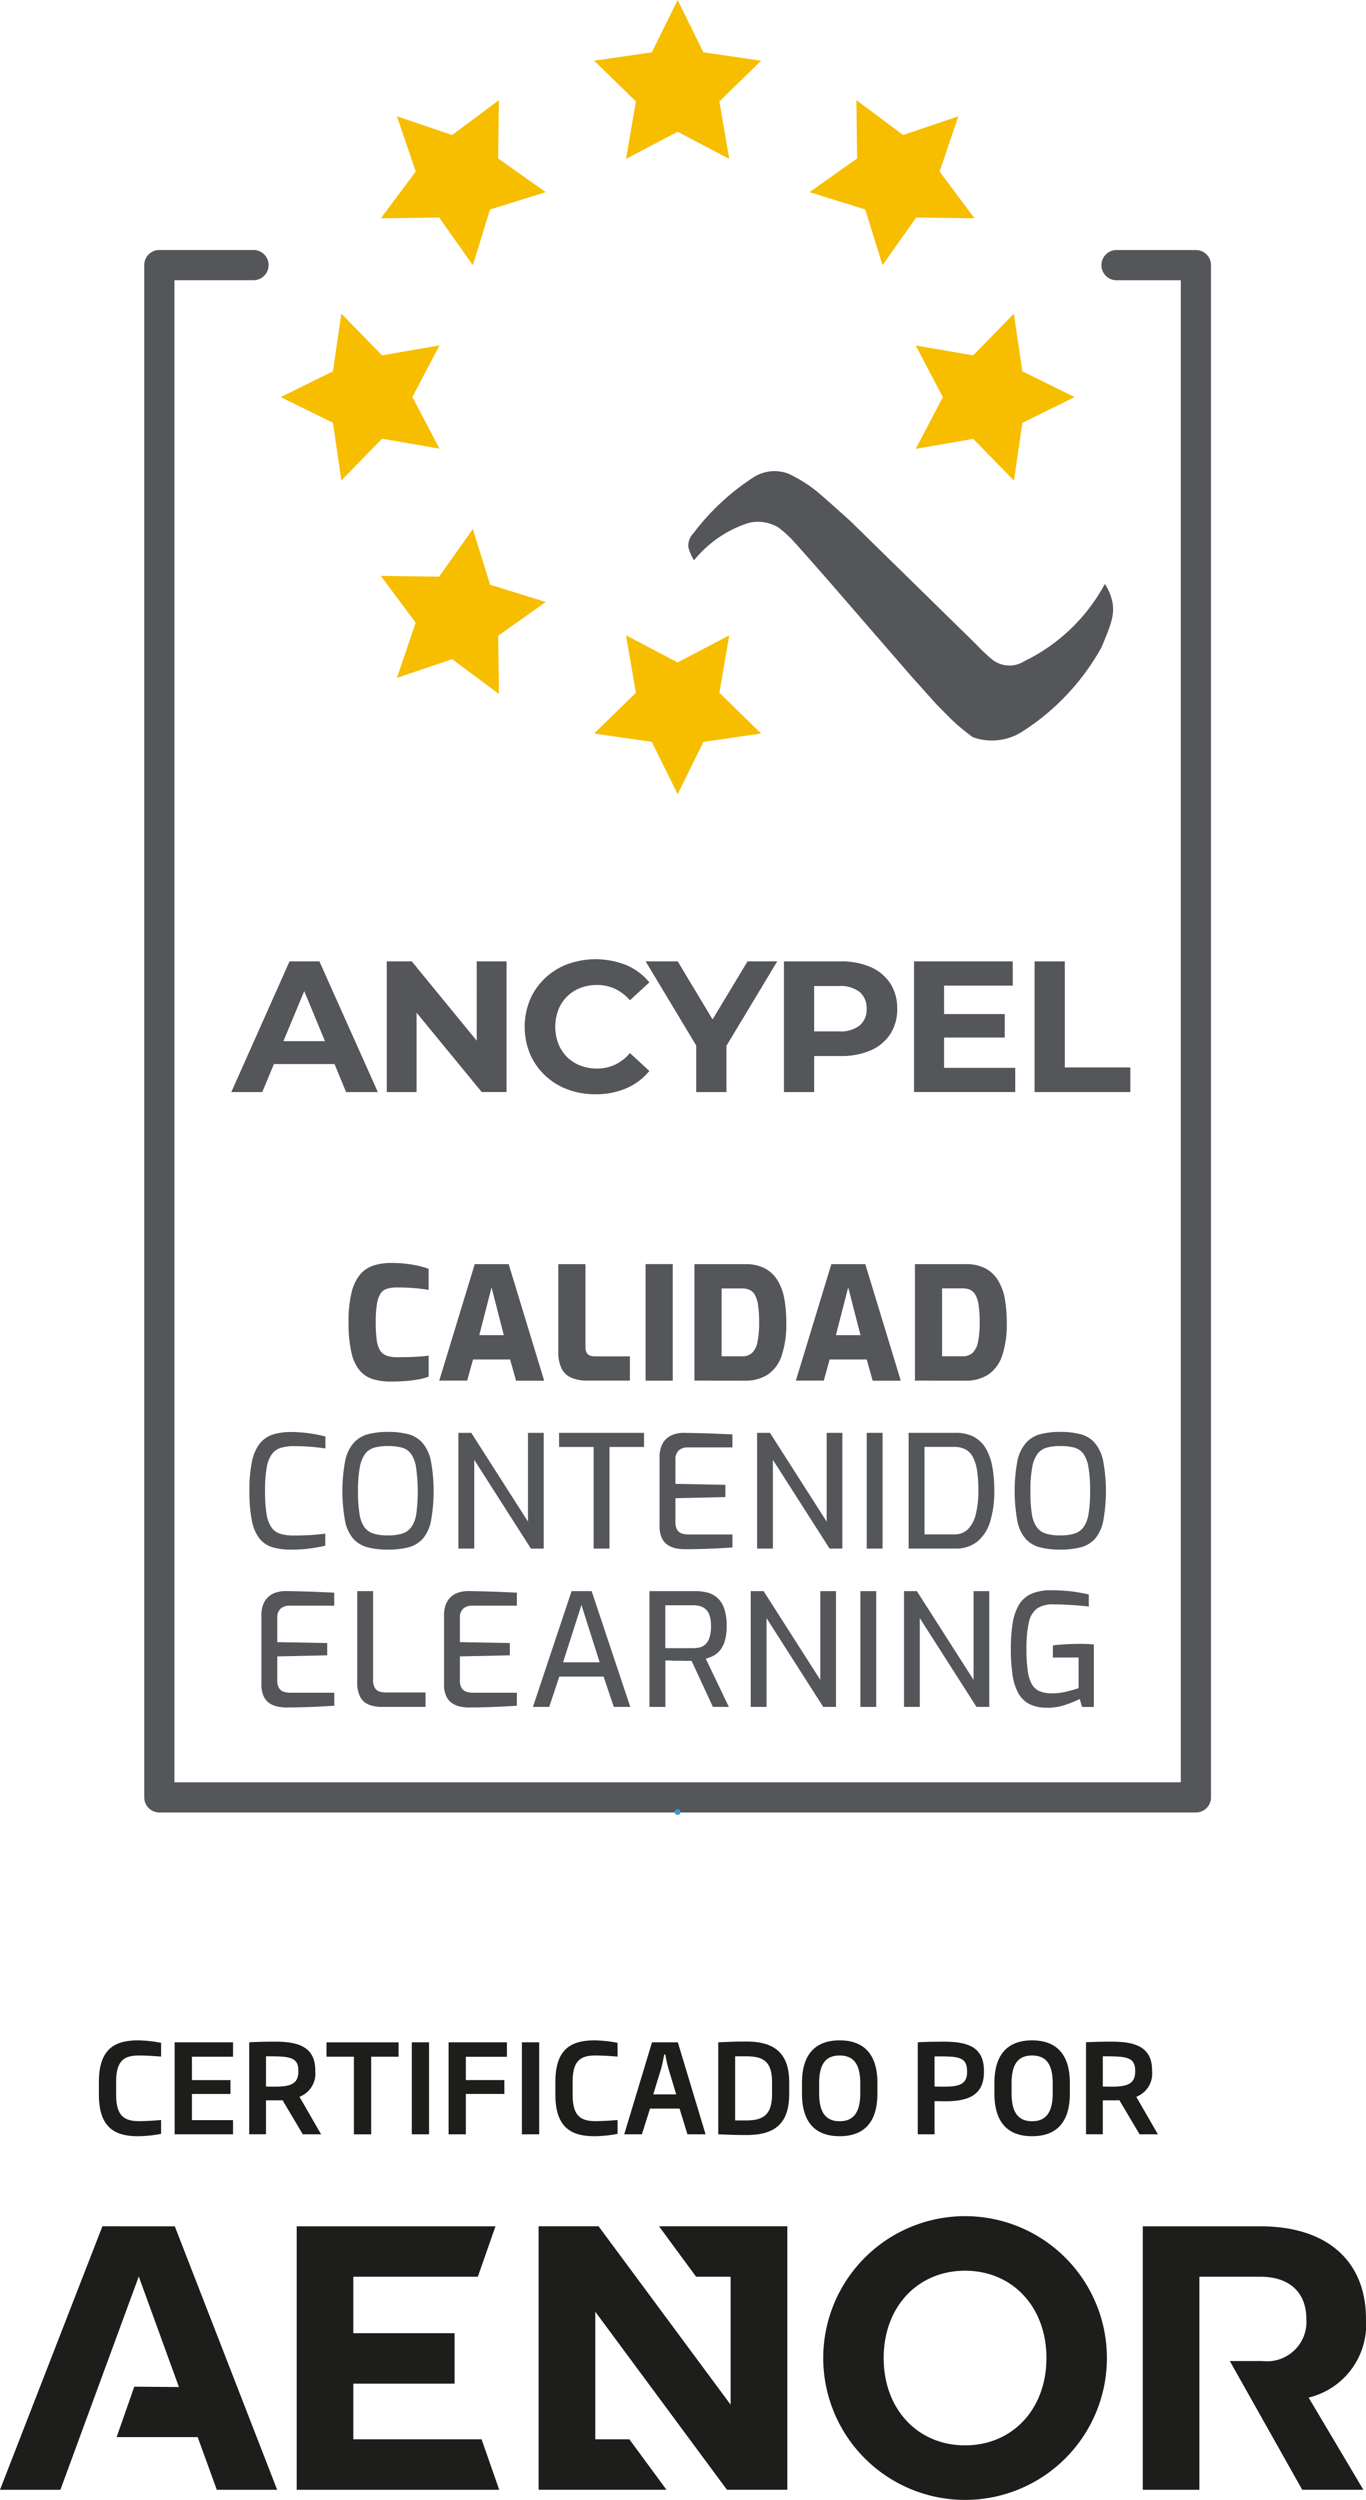 <svg id="Grupo_4" data-name="Grupo 4" xmlns="http://www.w3.org/2000/svg" xmlns:xlink="http://www.w3.org/1999/xlink" width="96.202" height="176.006" viewBox="0 0 96.202 176.006">
  <defs>
    <clipPath id="clip-path">
      <rect id="Rectángulo_12" data-name="Rectángulo 12" width="96.202" height="176.006" fill="none"/>
    </clipPath>
  </defs>
  <g id="Grupo_3" data-name="Grupo 3" clip-path="url(#clip-path)">
    <path id="Trazado_52" data-name="Trazado 52" d="M9.72,150.4c-1.662,0-2.756-.628-2.756-2.947v-.863c0-2.319,1.094-2.939,2.756-2.939a9.032,9.032,0,0,1,1.625.174v.968c-.426-.033-1.042-.078-1.547-.078-1.087,0-1.619.384-1.619,1.875v.863c0,1.491.532,1.884,1.619,1.884.505,0,1.121-.044,1.547-.078v.975a9.049,9.049,0,0,1-1.625.166" fill="#1d1d1b"/>
    <path id="Trazado_53" data-name="Trazado 53" d="M12.3,150.266v-6.479h4.113V144.8H13.518v1.648h2.713v.977H13.518v1.841h2.895v1Z" fill="#1d1d1b"/>
    <path id="Trazado_54" data-name="Trazado 54" d="M21.324,150.266l-1.424-2.4c-.174.008-.366.008-.567.008h-.6v2.389H17.551v-6.479c.575-.027,1.156-.043,1.809-.043,1.555,0,2.844.313,2.844,2.021v.061a1.742,1.742,0,0,1-1.113,1.8l1.522,2.643Zm-.311-4.483c0-1-.7-1.01-2.279-1.01V146.9c.227.01.444.01.669.01,1.113,0,1.61-.237,1.61-1.074Z" fill="#1d1d1b"/>
    <path id="Trazado_55" data-name="Trazado 55" d="M26.141,144.8v5.468H24.923V144.8H22.994v-1.01h5.077v1.01Z" fill="#1d1d1b"/>
    <rect id="Rectángulo_7" data-name="Rectángulo 7" width="1.216" height="6.479" transform="translate(29.001 143.787)" fill="#1d1d1b"/>
    <path id="Trazado_56" data-name="Trazado 56" d="M32.808,144.806v1.64h2.713v.977H32.808v2.843H31.592v-6.479H35.7v1.019Z" fill="#1d1d1b"/>
    <rect id="Rectángulo_8" data-name="Rectángulo 8" width="1.218" height="6.479" transform="translate(36.755 143.787)" fill="#1d1d1b"/>
    <path id="Trazado_57" data-name="Trazado 57" d="M41.868,150.4c-1.662,0-2.756-.628-2.756-2.947v-.863c0-2.319,1.094-2.939,2.756-2.939a9.032,9.032,0,0,1,1.625.174v.968c-.426-.033-1.042-.078-1.547-.078-1.087,0-1.619.384-1.619,1.875v.863c0,1.491.532,1.884,1.619,1.884.505,0,1.121-.044,1.547-.078v.975a9.049,9.049,0,0,1-1.625.166" fill="#1d1d1b"/>
    <path id="Trazado_58" data-name="Trazado 58" d="M48.414,150.266l-.556-1.813H45.78l-.575,1.813H43.961l1.958-6.479h1.818l1.954,6.479Zm-1.33-4.6a9.148,9.148,0,0,1-.227-1.02h-.078c-.069.349-.131.7-.225,1.02l-.548,1.787h1.616Z" fill="#1d1d1b"/>
    <path id="Trazado_59" data-name="Trazado 59" d="M52.6,150.317c-.791,0-1.234-.017-2.017-.051v-6.479c.783-.037,1.164-.053,2.017-.053,2.094,0,2.981.976,2.981,2.869v.82c0,1.908-.834,2.894-2.981,2.894m1.773-3.714c0-1.413-.557-1.83-1.8-1.83h-.8v4.515h.8c1.242,0,1.8-.452,1.8-1.865Z" fill="#1d1d1b"/>
    <path id="Trazado_60" data-name="Trazado 60" d="M59.132,150.4c-1.643,0-2.652-.9-2.652-3v-.758c0-2.094,1.019-2.992,2.652-2.992s2.661.9,2.661,2.992v.758c0,2.1-1.018,3-2.661,3m1.453-3.75c0-1.448-.567-1.935-1.453-1.935s-1.443.487-1.443,1.935v.75c0,1.457.575,1.945,1.443,1.945s1.453-.488,1.453-1.945Z" fill="#1d1d1b"/>
    <path id="Trazado_61" data-name="Trazado 61" d="M66.531,147.938c-.235,0-.462,0-.714-.009v2.337H64.634v-6.479c.618-.036,1.193-.045,1.819-.045,1.582,0,2.835.3,2.843,2.033v.1c0,1.743-1.261,2.067-2.765,2.067m1.574-2.163c-.008-1-.714-1-2.112-1h-.176V146.9c.227.01.461.01.7.01,1.062,0,1.592-.186,1.592-1.039Z" fill="#1d1d1b"/>
    <path id="Trazado_62" data-name="Trazado 62" d="M72.685,150.4c-1.643,0-2.652-.9-2.652-3v-.758c0-2.094,1.019-2.992,2.652-2.992s2.661.9,2.661,2.992v.758c0,2.1-1.018,3-2.661,3m1.453-3.75c0-1.448-.567-1.935-1.453-1.935s-1.443.487-1.443,1.935v.75c0,1.457.575,1.945,1.443,1.945s1.453-.488,1.453-1.945Z" fill="#1d1d1b"/>
    <path id="Trazado_63" data-name="Trazado 63" d="M80.257,150.266l-1.424-2.4c-.174.008-.366.008-.567.008h-.6v2.389H76.484v-6.479c.575-.027,1.156-.043,1.809-.043,1.555,0,2.844.313,2.844,2.021v.061a1.742,1.742,0,0,1-1.113,1.8l1.522,2.643Zm-.311-4.483c0-1-.7-1.01-2.279-1.01V146.9c.227.01.444.01.669.01,1.113,0,1.61-.237,1.61-1.074Z" fill="#1d1d1b"/>
    <path id="Trazado_64" data-name="Trazado 64" d="M24.883,171.741V167.82h7.131v-3.552H24.883v-3.974h8.769l1.243-3.552h-14v18.55H35.158l-1.241-3.551Zm-17.671-15L0,175.292H4.254l5.519-15.016,2.828,7.782-3.144-.026-1.243,3.55h5.707l1.347,3.71H19.52l-7.21-18.55Zm60.754-.714a9.989,9.989,0,1,0,0,19.978,9.989,9.989,0,1,0,0-19.978m0,16.137c-3.33,0-5.732-2.543-5.732-6.148s2.4-6.147,5.732-6.147,5.731,2.544,5.731,6.147-2.4,6.148-5.731,6.148m28.235-8.9c0-4.107-2.773-6.521-7.421-6.521h-8.3v18.55h3.989v-15H88.78c2.034,0,3.221,1.113,3.221,2.969a2.777,2.777,0,0,1-3.09,2.966h-2.3l5.1,9.063h4.306L92.161,168.8a5.289,5.289,0,0,0,4.04-5.537m-47.176-2.969h2.43V169.3l-9.3-12.56H37.931v18.55h9.007l-2.614-3.551h-2.4v-8.982l9.272,12.533h4.252v-18.55H46.411Z" fill="#1d1d1b"/>
    <path id="Trazado_65" data-name="Trazado 65" d="M20.39,67.686l-4.1,9.2h2.181l.82-1.972h4.267l.816,1.972h2.235l-4.114-9.2ZM19.962,73.3l1.464-3.522L22.885,73.3Z" fill="#54565a"/>
    <path id="Trazado_66" data-name="Trazado 66" d="M33.573,73.269,29,67.686H27.238v9.2h2.1V71.3l4.587,5.584h1.749v-9.2h-2.1Z" fill="#54565a"/>
    <path id="Trazado_67" data-name="Trazado 67" d="M39.934,70.158a2.685,2.685,0,0,1,.934-.6,3.208,3.208,0,0,1,1.183-.21,2.953,2.953,0,0,1,1.261.269,3.2,3.2,0,0,1,1.052.808l1.367-1.261a4.206,4.206,0,0,0-1.623-1.216,5.844,5.844,0,0,0-4.147-.066,4.744,4.744,0,0,0-1.584.992,4.565,4.565,0,0,0-1.052,1.512,5.044,5.044,0,0,0,0,3.812A4.584,4.584,0,0,0,38.37,75.7a4.637,4.637,0,0,0,1.584.993,5.513,5.513,0,0,0,1.978.348,5.387,5.387,0,0,0,2.176-.421A4.261,4.261,0,0,0,45.731,75.4l-1.367-1.261a3.126,3.126,0,0,1-1.052.821,2.939,2.939,0,0,1-1.261.27,3.228,3.228,0,0,1-1.183-.211,2.682,2.682,0,0,1-.934-.6,2.8,2.8,0,0,1-.611-.934,3.4,3.4,0,0,1,0-2.392,2.763,2.763,0,0,1,.611-.933" fill="#54565a"/>
    <path id="Trazado_68" data-name="Trazado 68" d="M52.646,67.686l-2.463,4.086L47.73,67.686H45.469l3.563,5.923v3.279H51.16V73.631l3.576-5.945Z" fill="#54565a"/>
    <path id="Trazado_69" data-name="Trazado 69" d="M61.322,68.087a5.183,5.183,0,0,0-2.13-.4H55.209v9.2h2.13V74.35h1.853a5.167,5.167,0,0,0,2.13-.4A3.115,3.115,0,0,0,62.7,72.8a3.176,3.176,0,0,0,.487-1.773,3.211,3.211,0,0,0-.487-1.789,3.126,3.126,0,0,0-1.379-1.15m-.776,4.108a2.2,2.2,0,0,1-1.472.42H57.339V69.421h1.735a2.2,2.2,0,0,1,1.472.422,1.481,1.481,0,0,1,.487,1.183,1.465,1.465,0,0,1-.487,1.169" fill="#54565a"/>
    <path id="Trazado_70" data-name="Trazado 70" d="M66.487,73.05h4.272V71.394H66.487v-2h4.837v-1.71H64.371v9.2H71.5V75.18H66.487Z" fill="#54565a"/>
    <path id="Trazado_71" data-name="Trazado 71" d="M74.991,75.153V67.686H72.862v9.2h6.743V75.153Z" fill="#54565a"/>
    <path id="Trazado_72" data-name="Trazado 72" d="M19.767,27.957l3.682-1.817.59-4.064,2.867,2.941,4.047-.7-1.911,3.635,1.911,3.635-4.047-.7-2.867,2.941-.59-4.064Z" fill="#f7be00"/>
    <path id="Trazado_73" data-name="Trazado 73" d="M75.68,27.957,72,29.774l-.59,4.064L68.541,30.9l-4.047.7L66.4,27.957l-1.911-3.635,4.047.7,2.867-2.941L72,26.14Z" fill="#f7be00"/>
    <path id="Trazado_74" data-name="Trazado 74" d="M27.955,8.188l3.889,1.318L35.135,7.05l-.053,4.107,3.353,2.371-3.922,1.219L33.3,18.668l-2.371-3.352-4.107.052,2.456-3.291Z" fill="#f7be00"/>
    <path id="Trazado_75" data-name="Trazado 75" d="M47.723,0,49.54,3.682l4.064.591-2.94,2.866.694,4.047-3.635-1.91-3.635,1.91.695-4.047L41.842,4.273l4.064-.591Z" fill="#f7be00"/>
    <path id="Trazado_76" data-name="Trazado 76" d="M47.723,55.914l-1.817-3.682-4.064-.59,2.941-2.867-.695-4.047,3.635,1.911,3.635-1.911-.694,4.047,2.94,2.867-4.064.59Z" fill="#f7be00"/>
    <path id="Trazado_77" data-name="Trazado 77" d="M67.492,8.188l-1.318,3.889,2.456,3.291-4.107-.052-2.371,3.352-1.218-3.921-3.922-1.219,3.352-2.371L60.313,7.05,63.6,9.506Z" fill="#f7be00"/>
    <path id="Trazado_78" data-name="Trazado 78" d="M27.955,47.725l1.318-3.889-2.456-3.291,4.107.053L33.3,37.245l1.218,3.922,3.922,1.218-3.353,2.371.053,4.107-3.291-2.456Z" fill="#f7be00"/>
    <path id="Trazado_79" data-name="Trazado 79" d="M78.346,42.4a3.54,3.54,0,0,0-.537-1.284,12.788,12.788,0,0,1-5.676,5.438,1.96,1.96,0,0,1-2.212-.084,12.98,12.98,0,0,1-1.2-1.131l-8.8-8.623s-1.765-1.6-2.419-2.14a9.918,9.918,0,0,0-1.972-1.224,2.747,2.747,0,0,0-2.448.242,16.6,16.6,0,0,0-4.265,3.972,1.2,1.2,0,0,0-.334.975,3.231,3.231,0,0,0,.394.906,8.169,8.169,0,0,1,3.841-2.631,2.817,2.817,0,0,1,2.086.309,8.156,8.156,0,0,1,.984.873c.633.689,2.514,2.835,2.514,2.835l5.881,6.783,1.737,1.938.835.849A14.152,14.152,0,0,0,68.51,51.9a3.968,3.968,0,0,0,3.5-.4,16.572,16.572,0,0,0,5.562-5.923c.778-1.821.9-2.338.778-3.168" fill="#54565a"/>
    <path id="Trazado_80" data-name="Trazado 80" d="M27.54,97.27a4.4,4.4,0,0,1-1.26-.166,2,2,0,0,1-.941-.609,2.991,2.991,0,0,1-.591-1.272,9.22,9.22,0,0,1-.2-2.144,8.337,8.337,0,0,1,.216-2.1,3.087,3.087,0,0,1,.608-1.261,2.1,2.1,0,0,1,.946-.625,4.048,4.048,0,0,1,1.239-.176,8.617,8.617,0,0,1,1.127.067,7.792,7.792,0,0,1,.885.159,4.739,4.739,0,0,1,.62.194v1.482c-.141-.029-.321-.057-.542-.083s-.477-.047-.763-.067-.593-.027-.919-.027a2.439,2.439,0,0,0-.7.089.835.835,0,0,0-.465.342,1.9,1.9,0,0,0-.254.741,7.77,7.77,0,0,0-.084,1.272,9.216,9.216,0,0,0,.067,1.228,1.952,1.952,0,0,0,.232.752.9.9,0,0,0,.46.375,2.157,2.157,0,0,0,.756.112q.841,0,1.366-.034c.351-.022.632-.047.847-.078v1.482a3.9,3.9,0,0,1-.664.183c-.251.049-.538.087-.863.117s-.7.044-1.117.044" fill="#54565a"/>
    <path id="Trazado_81" data-name="Trazado 81" d="M30.935,97.2,33.434,89h2.39l2.5,8.207h-1.98l-.419-1.493h-2.61L32.9,97.2ZM33.755,94h1.726l-.863-3.362Z" fill="#54565a"/>
    <path id="Trazado_82" data-name="Trazado 82" d="M41.364,97.2a2.737,2.737,0,0,1-1.149-.21,1.373,1.373,0,0,1-.676-.664,2.673,2.673,0,0,1-.221-1.173V89h1.914v5.84a.826.826,0,0,0,.072.376.433.433,0,0,0,.22.21.844.844,0,0,0,.35.067h2.488V97.2Z" fill="#54565a"/>
    <rect id="Rectángulo_9" data-name="Rectángulo 9" width="1.913" height="8.207" transform="translate(45.467 88.997)" fill="#54565a"/>
    <path id="Trazado_83" data-name="Trazado 83" d="M48.907,97.2V89h3.549a2.95,2.95,0,0,1,1.432.31,2.336,2.336,0,0,1,.89.864,3.766,3.766,0,0,1,.465,1.3,9.408,9.408,0,0,1,.133,1.638,7.02,7.02,0,0,1-.321,2.317,2.59,2.59,0,0,1-.968,1.337,2.837,2.837,0,0,1-1.631.438ZM50.82,95.49h1.449a.97.97,0,0,0,.712-.255,1.5,1.5,0,0,0,.371-.786,6.614,6.614,0,0,0,.111-1.337,8.061,8.061,0,0,0-.077-1.238,2,2,0,0,0-.233-.725.839.839,0,0,0-.376-.343,1.286,1.286,0,0,0-.508-.094H50.82Z" fill="#54565a"/>
    <path id="Trazado_84" data-name="Trazado 84" d="M56.05,97.2,58.549,89h2.39l2.5,8.207H61.458l-.42-1.493H58.429L58.018,97.2ZM58.87,94H60.6l-.864-3.362Z" fill="#54565a"/>
    <path id="Trazado_85" data-name="Trazado 85" d="M64.435,97.2V89h3.549a2.95,2.95,0,0,1,1.432.31,2.339,2.339,0,0,1,.891.864,3.786,3.786,0,0,1,.464,1.3,9.408,9.408,0,0,1,.133,1.638,7.05,7.05,0,0,1-.32,2.317,2.6,2.6,0,0,1-.969,1.337,2.837,2.837,0,0,1-1.631.438Zm1.913-1.714H67.8a.974.974,0,0,0,.713-.255,1.509,1.509,0,0,0,.37-.786,6.613,6.613,0,0,0,.111-1.337,8.062,8.062,0,0,0-.077-1.238,2,2,0,0,0-.233-.725.842.842,0,0,0-.375-.343,1.294,1.294,0,0,0-.509-.094H66.348Z" fill="#54565a"/>
    <path id="Trazado_86" data-name="Trazado 86" d="M20.462,109.1a4.38,4.38,0,0,1-1.272-.166,1.875,1.875,0,0,1-.906-.6,2.92,2.92,0,0,1-.543-1.261,10.541,10.541,0,0,1-.176-2.14,9.554,9.554,0,0,1,.182-2.046,3.027,3.027,0,0,1,.553-1.262,1.93,1.93,0,0,1,.924-.63,4.214,4.214,0,0,1,1.282-.176c.274,0,.555.014.847.043s.571.069.839.116.511.1.725.161v.841c-.132-.023-.313-.046-.542-.073s-.486-.047-.774-.065-.586-.028-.9-.028a3.034,3.034,0,0,0-.941.127,1.244,1.244,0,0,0-.63.464,2.329,2.329,0,0,0-.353.951,9.24,9.24,0,0,0-.111,1.588,10.155,10.155,0,0,0,.1,1.608,2.428,2.428,0,0,0,.337.963,1.176,1.176,0,0,0,.621.464,3.1,3.1,0,0,0,.962.128c.552,0,1.006-.016,1.36-.045s.641-.058.862-.088v.851c-.221.051-.464.1-.729.144s-.545.077-.835.1-.589.034-.891.034" fill="#54565a"/>
    <path id="Trazado_87" data-name="Trazado 87" d="M27.318,109.1a5.668,5.668,0,0,1-1.4-.154,2.092,2.092,0,0,1-1.006-.576,2.678,2.678,0,0,1-.6-1.238,11.7,11.7,0,0,1,0-4.3,2.756,2.756,0,0,1,.609-1.261,2.1,2.1,0,0,1,1.006-.6,5.442,5.442,0,0,1,1.393-.159,5.626,5.626,0,0,1,1.422.159,2.037,2.037,0,0,1,1,.6,2.843,2.843,0,0,1,.6,1.261,11.756,11.756,0,0,1,0,4.3,2.687,2.687,0,0,1-.6,1.238,2.092,2.092,0,0,1-1.006.576,5.73,5.73,0,0,1-1.411.154m0-1a3.4,3.4,0,0,0,.979-.122,1.258,1.258,0,0,0,.653-.448,2.189,2.189,0,0,0,.36-.939A12.093,12.093,0,0,0,29.3,103.3a2.245,2.245,0,0,0-.36-.951,1.174,1.174,0,0,0-.646-.432,3.786,3.786,0,0,0-.979-.11,3.554,3.554,0,0,0-.939.11,1.238,1.238,0,0,0-.654.432,2.236,2.236,0,0,0-.381.951,8.845,8.845,0,0,0-.127,1.681,9.807,9.807,0,0,0,.106,1.61,2.128,2.128,0,0,0,.353.939,1.256,1.256,0,0,0,.652.448,3.443,3.443,0,0,0,.99.122" fill="#54565a"/>
    <path id="Trazado_88" data-name="Trazado 88" d="M32.284,109.029v-8.151h.907l3.993,6.249v-6.249H38.29v8.151h-.9L33.4,102.78v6.249Z" fill="#54565a"/>
    <path id="Trazado_89" data-name="Trazado 89" d="M41.807,109.029v-7.156H39.373v-.995h5.984v.995H42.924v7.156Z" fill="#54565a"/>
    <path id="Trazado_90" data-name="Trazado 90" d="M48.265,109.073a3.711,3.711,0,0,1-.586-.05,1.75,1.75,0,0,1-.592-.21,1.178,1.178,0,0,1-.458-.492,1.911,1.911,0,0,1-.178-.895v-4.845a2,2,0,0,1,.15-.818,1.387,1.387,0,0,1,.392-.526,1.516,1.516,0,0,1,.548-.276,2.286,2.286,0,0,1,.6-.083q.72.011,1.323.028c.4.011.774.023,1.123.039s.677.028.994.044v.917H48.442a.921.921,0,0,0-.641.211.852.852,0,0,0-.232.663v1.692l3.517.066v.864l-3.517.077v1.67a1.015,1.015,0,0,0,.127.564.627.627,0,0,0,.331.254,1.418,1.418,0,0,0,.437.066h3.119v.918c-.339.022-.7.043-1.072.062s-.755.033-1.134.043-.75.017-1.112.017" fill="#54565a"/>
    <path id="Trazado_91" data-name="Trazado 91" d="M53.319,109.029v-8.151h.907l3.993,6.249v-6.249h1.106v8.151h-.9l-3.993-6.249v6.249Z" fill="#54565a"/>
    <rect id="Rectángulo_10" data-name="Rectángulo 10" width="1.117" height="8.151" transform="translate(61.04 100.878)" fill="#54565a"/>
    <path id="Trazado_92" data-name="Trazado 92" d="M63.991,109.029v-8.151h3.3a2.714,2.714,0,0,1,1.283.277,2.161,2.161,0,0,1,.84.8,3.833,3.833,0,0,1,.466,1.282,9.371,9.371,0,0,1,.143,1.72,7.012,7.012,0,0,1-.305,2.213,2.854,2.854,0,0,1-.912,1.382,2.387,2.387,0,0,1-1.515.475Zm1.117-1h2.08a1.342,1.342,0,0,0,.984-.37,2.244,2.244,0,0,0,.552-1.062,6.681,6.681,0,0,0,.178-1.643,9.083,9.083,0,0,0-.1-1.465,2.823,2.823,0,0,0-.31-.95,1.237,1.237,0,0,0-.536-.515,1.764,1.764,0,0,0-.768-.155h-2.08Z" fill="#54565a"/>
    <path id="Trazado_93" data-name="Trazado 93" d="M74.664,109.1a5.663,5.663,0,0,1-1.4-.154,2.086,2.086,0,0,1-1.007-.576,2.687,2.687,0,0,1-.6-1.238,11.7,11.7,0,0,1,0-4.3,2.776,2.776,0,0,1,.609-1.261,2.1,2.1,0,0,1,1.007-.6,5.437,5.437,0,0,1,1.393-.159,5.617,5.617,0,0,1,1.421.159,2.037,2.037,0,0,1,1,.6,2.843,2.843,0,0,1,.6,1.261,11.7,11.7,0,0,1,0,4.3,2.707,2.707,0,0,1-.6,1.238,2.1,2.1,0,0,1-1.007.576,5.722,5.722,0,0,1-1.41.154m0-1a3.388,3.388,0,0,0,.978-.122,1.248,1.248,0,0,0,.652-.448,2.176,2.176,0,0,0,.361-.939,9.527,9.527,0,0,0,.11-1.61,9.63,9.63,0,0,0-.116-1.681,2.272,2.272,0,0,0-.36-.951,1.18,1.18,0,0,0-.647-.432,3.778,3.778,0,0,0-.978-.11,3.568,3.568,0,0,0-.94.11,1.236,1.236,0,0,0-.653.432,2.236,2.236,0,0,0-.381.951,8.845,8.845,0,0,0-.127,1.681,9.953,9.953,0,0,0,.1,1.61,2.153,2.153,0,0,0,.354.939,1.254,1.254,0,0,0,.653.448,3.429,3.429,0,0,0,.99.122" fill="#54565a"/>
    <path id="Trazado_94" data-name="Trazado 94" d="M20.224,120.218a3.7,3.7,0,0,1-.586-.049,1.779,1.779,0,0,1-.593-.211,1.191,1.191,0,0,1-.458-.492,1.922,1.922,0,0,1-.177-.9v-4.845a1.978,1.978,0,0,1,.15-.817,1.38,1.38,0,0,1,.392-.526,1.506,1.506,0,0,1,.547-.277,2.3,2.3,0,0,1,.6-.083q.72.01,1.323.028c.4.011.774.023,1.122.039l.995.044v.918H20.4a.919.919,0,0,0-.64.21.853.853,0,0,0-.232.663v1.693l3.517.065v.864l-3.517.077v1.67a1,1,0,0,0,.127.564.617.617,0,0,0,.331.254,1.418,1.418,0,0,0,.437.067h3.119v.917c-.339.022-.7.043-1.072.062s-.755.033-1.135.044-.749.016-1.111.016" fill="#54565a"/>
    <path id="Trazado_95" data-name="Trazado 95" d="M26.882,120.174a2.4,2.4,0,0,1-.913-.161,1.173,1.173,0,0,1-.6-.542,2.108,2.108,0,0,1-.211-1.023v-6.425h1.117v6.26a1.031,1.031,0,0,0,.122.547.591.591,0,0,0,.321.259,1.338,1.338,0,0,0,.431.067h2.82v1.018Z" fill="#54565a"/>
    <path id="Trazado_96" data-name="Trazado 96" d="M33.086,120.218a3.726,3.726,0,0,1-.587-.049,1.776,1.776,0,0,1-.591-.211,1.178,1.178,0,0,1-.458-.492,1.9,1.9,0,0,1-.178-.9v-4.845a2,2,0,0,1,.149-.817,1.382,1.382,0,0,1,.393-.526,1.506,1.506,0,0,1,.547-.277,2.3,2.3,0,0,1,.6-.083q.719.01,1.322.028c.4.011.775.023,1.123.039l.995.044v.918H33.263a.919.919,0,0,0-.641.21.853.853,0,0,0-.233.663v1.693l3.517.065v.864l-3.517.077v1.67a1.019,1.019,0,0,0,.127.564.615.615,0,0,0,.332.254,1.416,1.416,0,0,0,.436.067H36.4v.917q-.509.033-1.073.062c-.377.018-.754.033-1.133.044s-.751.016-1.112.016" fill="#54565a"/>
    <path id="Trazado_97" data-name="Trazado 97" d="M37.532,120.174l2.721-8.151h1.415l2.72,8.151H43.227l-.719-2.134H39.389l-.707,2.134Zm2.123-3.141h2.577L40.949,113Z" fill="#54565a"/>
    <path id="Trazado_98" data-name="Trazado 98" d="M45.738,120.173v-8.151H49a3.308,3.308,0,0,1,.812.1,1.718,1.718,0,0,1,.7.365,1.761,1.761,0,0,1,.486.747,3.7,3.7,0,0,1,.177,1.255,3.485,3.485,0,0,1-.133,1.05,1.883,1.883,0,0,1-.348.67,1.533,1.533,0,0,1-.474.375,2.771,2.771,0,0,1-.516.194l1.626,3.395H50.206l-1.5-3.24c-.111,0-.245,0-.4,0s-.325-.007-.5-.007-.343,0-.508-.01-.313-.011-.438-.011v3.273Zm1.117-4.136h1.969a1.848,1.848,0,0,0,.486-.06.9.9,0,0,0,.393-.232,1.2,1.2,0,0,0,.27-.476,2.541,2.541,0,0,0,.1-.78,2.336,2.336,0,0,0-.1-.753.992.992,0,0,0-.276-.441,1.013,1.013,0,0,0-.4-.216,1.76,1.76,0,0,0-.475-.061H46.855Z" fill="#54565a"/>
    <path id="Trazado_99" data-name="Trazado 99" d="M52.871,120.174v-8.151h.907l3.993,6.248v-6.248h1.106v8.151h-.9l-3.993-6.249v6.249Z" fill="#54565a"/>
    <rect id="Rectángulo_11" data-name="Rectángulo 11" width="1.117" height="8.151" transform="translate(60.592 112.023)" fill="#54565a"/>
    <path id="Trazado_100" data-name="Trazado 100" d="M63.665,120.174v-8.151h.907l3.992,6.248v-6.248H69.67v8.151h-.9l-3.992-6.249v6.249Z" fill="#54565a"/>
    <path id="Trazado_101" data-name="Trazado 101" d="M73.774,120.229a2.656,2.656,0,0,1-1.277-.255,1.9,1.9,0,0,1-.792-.785,3.859,3.859,0,0,1-.4-1.3,12.454,12.454,0,0,1-.116-1.807,11.131,11.131,0,0,1,.127-1.792A3.722,3.722,0,0,1,71.749,113a1.95,1.95,0,0,1,.868-.78,3.327,3.327,0,0,1,1.4-.259c.317,0,.63.01.94.032s.611.058.9.106.566.1.823.16v.852c-.148-.022-.353-.045-.618-.067s-.559-.042-.879-.06-.648-.028-.979-.028a1.958,1.958,0,0,0-1.184.3,1.642,1.642,0,0,0-.569,1,8.456,8.456,0,0,0-.161,1.842,10.6,10.6,0,0,0,.089,1.52,2.713,2.713,0,0,0,.287.951,1.133,1.133,0,0,0,.548.5,2.232,2.232,0,0,0,.879.149,4.239,4.239,0,0,0,1.012-.122c.334-.08.62-.162.856-.242v-2.158H74.15v-.85c.147-.023.323-.041.525-.056s.417-.027.641-.038.453-.017.681-.017c.206,0,.4,0,.57.01s.33.019.469.034v4.4h-.829l-.167-.563a7.549,7.549,0,0,1-.972.4,4.1,4.1,0,0,1-1.294.222" fill="#54565a"/>
    <path id="Trazado_102" data-name="Trazado 102" d="M84.223,127.607h-73a1.063,1.063,0,0,1-1.063-1.063V18.669A1.064,1.064,0,0,1,11.223,17.6h6.663a1.064,1.064,0,0,1,0,2.127h-5.6V125.48H83.159V19.731H78.6a1.064,1.064,0,0,1,0-2.127h5.622a1.064,1.064,0,0,1,1.064,1.065V126.544a1.064,1.064,0,0,1-1.064,1.063" fill="#54565a"/>
    <line id="Línea_1" data-name="Línea 1" y2="0.005" transform="translate(47.723 127.575)" fill="#54565a"/>
    <line id="Línea_2" data-name="Línea 2" y2="0.005" transform="translate(47.723 127.575)" fill="none" stroke="#339ad6" stroke-linecap="round" stroke-width="0.399"/>
  </g>
</svg>
